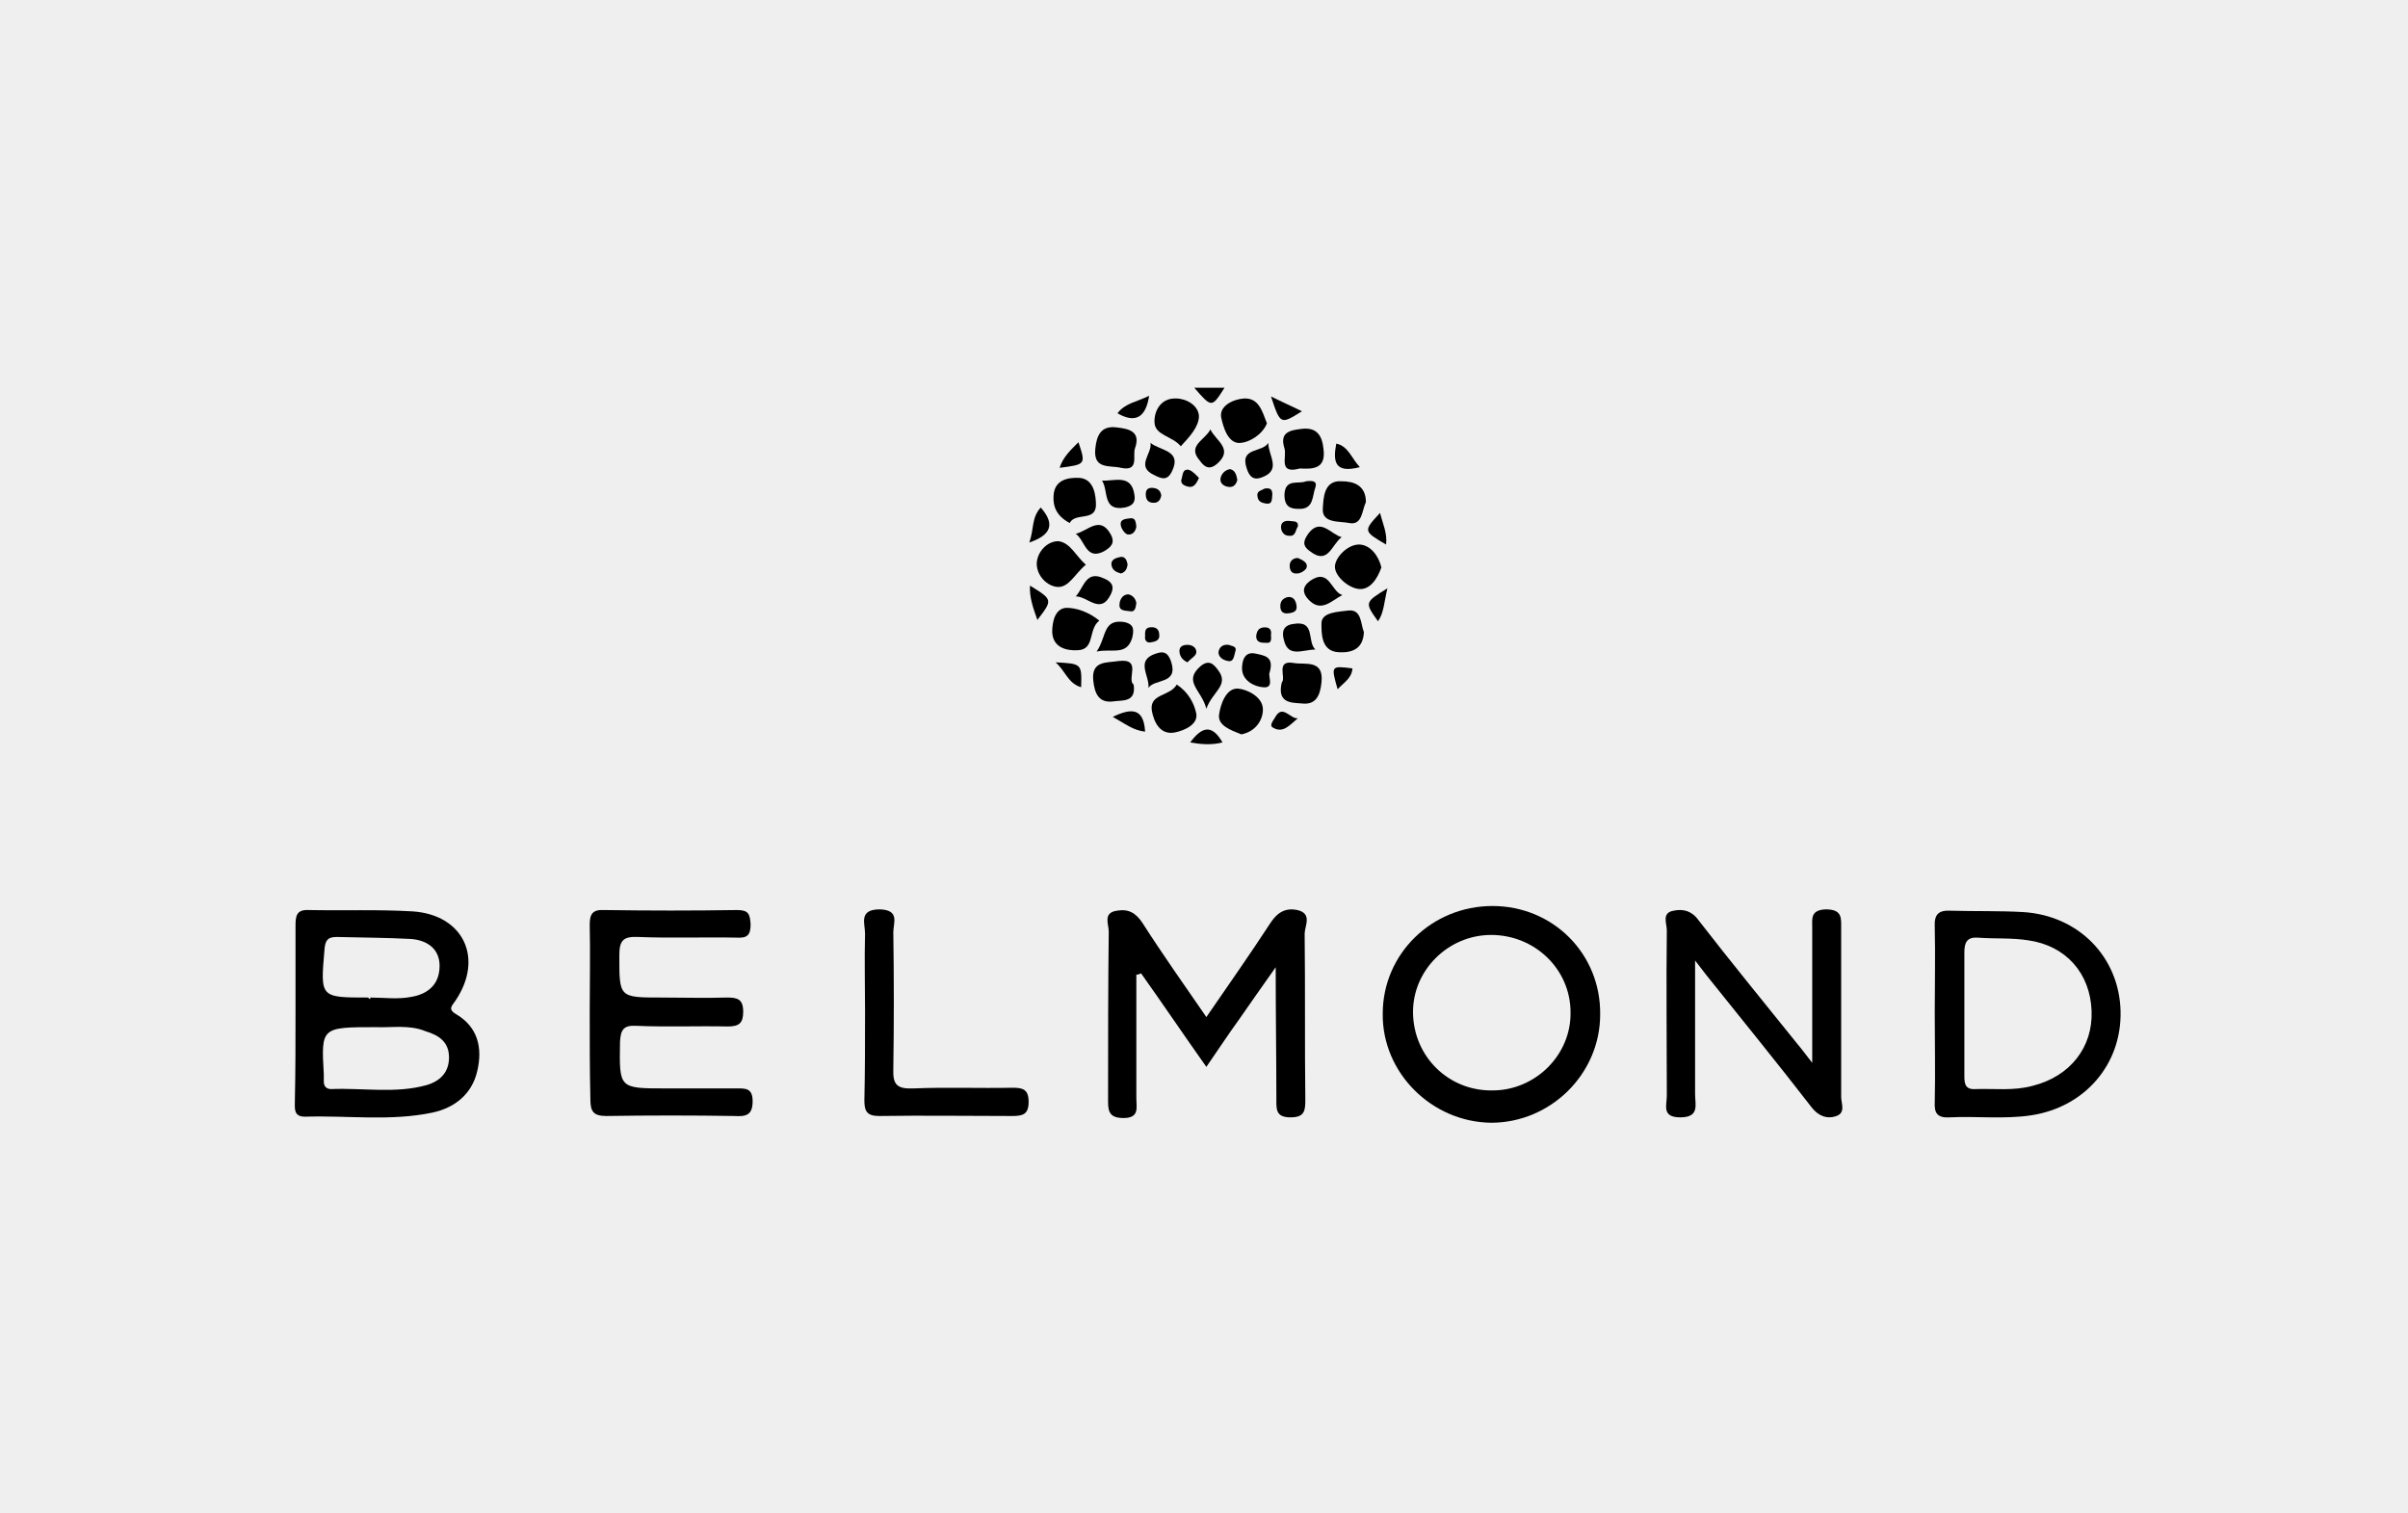 <svg xmlns="http://www.w3.org/2000/svg" xmlns:xlink="http://www.w3.org/1999/xlink" x="0px" y="0px" viewBox="0 0 357.7 224.8" style="enable-background:new 0 0 357.7 224.8;" xml:space="preserve"><style type="text/css">	.st0{fill:#EFEFEF;}</style><g id="Layer_1">	<g id="Layer_2_1_">		<rect y="0" class="st0" width="357.7" height="224.8"></rect>	</g>	<g id="Layer_3">		<g>			<path d="M43.9,150.1c0-4.2,0-8.3,0-12.5c0-1.5,0.1-2.5,2-2.4c5.1,0.1,10.3-0.1,15.4,0.2c7.5,0.5,10.6,6.9,6.4,13.2    c-0.5,0.8-1.3,1.3,0.1,2.1c3.2,1.9,3.9,5,3.1,8.4c-0.8,3.5-3.4,5.5-6.7,6.2c-6.2,1.3-12.6,0.4-18.9,0.6c-1.7,0-1.5-1.2-1.5-2.3    C43.9,159.2,43.9,154.6,43.9,150.1z M55.9,152.6c-8.2,0-8.2,0-7.8,7c0,0.4,0,0.7,0,1.1c0,0.7,0.4,1.1,1.1,1.1    c4.7-0.2,9.6,0.7,14.2-0.6c2-0.6,3.3-1.9,3.3-4.1c0-2.3-1.5-3.3-3.5-3.9C60.8,152.2,58.1,152.7,55.9,152.6z M55,148.4    c0-0.1,0-0.1,0-0.2c2,0,4.1,0.3,6.1-0.1c2.4-0.4,4.2-1.8,4.2-4.6c0-2.6-1.9-3.8-4.2-4c-3.7-0.2-7.4-0.2-11.1-0.3    c-1.4,0-1.7,0.6-1.8,1.9c-0.6,7.1-0.7,7.1,6.5,7.1C54.8,148.4,54.9,148.4,55,148.4z"></path>			<path d="M189.5,143.7c-2.2,3.1-3.8,5.4-5.4,7.7c-1.6,2.2-3.1,4.5-4.9,7.1c-3.4-4.8-6.5-9.4-9.7-13.9c-0.2,0.1-0.4,0.2-0.7,0.2    c0,6.1,0,12.3,0,18.4c0,1.3,0.5,2.9-1.9,2.9c-2.4,0-2.3-1.3-2.3-3c0-8.2,0-16.4,0.1-24.7c0-1.1-0.9-2.8,1.2-3.1    c1.7-0.3,2.8,0.3,3.8,1.8c3,4.7,6.2,9.2,9.5,14c3.3-4.8,6.4-9.2,9.4-13.8c1-1.6,2.2-2.5,4.1-2.1c2.3,0.5,1.1,2.4,1.1,3.5    c0.1,8.2,0,16.4,0.1,24.7c0,1.6-0.1,2.6-2.2,2.6c-2.2,0-2.1-1.2-2.1-2.7C189.6,157.1,189.5,150.8,189.5,143.7z"></path>			<path d="M221.7,134.6c9,0,16.1,7.1,16,16.1c0,8.9-7.4,16.1-16.2,16.1c-8.8-0.1-16.2-7.4-16.1-16.2    C205.4,141.7,212.7,134.6,221.7,134.6z M221.7,162c6.4,0,11.7-5.3,11.6-11.6c0-6.4-5.3-11.5-11.8-11.5c-6.4,0-11.7,5.3-11.6,11.6    C210,157,215.2,162.1,221.7,162z"></path>			<path d="M251.8,142.7c0,7.3,0,13.6,0,19.9c0,1.5,0.7,3.4-2.2,3.4c-2.8,0-2-1.8-2-3.2c0-8.2-0.1-16.4,0-24.6c0-1-0.8-2.6,1-2.9    c1.4-0.3,2.7,0,3.7,1.4c4.8,6.2,9.8,12.3,14.7,18.4c0.6,0.7,1.1,1.4,2.2,2.8c0-7.2,0-13.6,0-20c0-1.4-0.3-2.7,2-2.8    c2.5,0,2.3,1.3,2.3,2.9c0,8.3,0,16.7,0,25c0,0.9,0.7,2.3-0.7,2.8c-1.4,0.5-2.7,0-3.7-1.3c-5.1-6.6-10.4-13.1-15.6-19.6    C253.2,144.5,252.8,144,251.8,142.7z"></path>			<path d="M287.4,150.5c0-4.3,0.1-8.6,0-12.8c-0.1-1.9,0.6-2.5,2.4-2.4c3.6,0.1,7.2,0,10.7,0.2c8.3,0.5,14.3,6.7,14.5,14.7    c0.2,7.9-5.3,14.3-13.3,15.5c-4,0.6-8.1,0.1-12.1,0.3c-1.8,0.1-2.3-0.6-2.2-2.3C287.5,159.3,287.4,154.9,287.4,150.5z     M291.8,150.4c0,3.1,0,6.2,0,9.3c0,1.1,0,2.2,1.6,2.1c2.9-0.1,5.7,0.3,8.6-0.5c5.5-1.4,8.9-5.7,8.7-11.1    c-0.2-5.6-3.8-9.7-9.4-10.5c-2.5-0.4-5-0.2-7.5-0.4c-1.6-0.1-2,0.7-2,2.2C291.8,144.5,291.8,147.4,291.8,150.4z"></path>			<path d="M87.6,150.3c0-4.3,0.1-8.6,0-12.9c0-1.6,0.4-2.3,2.2-2.2c6.6,0.1,13.1,0.1,19.7,0c1.7,0,1.9,0.6,2,2.1c0,1.5-0.4,2.1-2,2    c-4.9-0.1-9.8,0.1-14.7-0.1c-2.2-0.1-2.8,0.5-2.8,2.7c0,6.3-0.1,6.3,6.3,6.3c3.2,0,6.5,0.1,9.7,0c1.5,0,2.4,0.2,2.4,2.1    c0,1.7-0.6,2.2-2.3,2.2c-4.5-0.1-9.1,0.1-13.6-0.1c-1.9-0.1-2.3,0.6-2.4,2.4c-0.1,6.9-0.2,6.9,6.8,6.9c3.5,0,6.9,0,10.4,0    c1.4,0,2.5-0.1,2.5,1.9c0,2.1-1,2.3-2.7,2.2c-6.3-0.1-12.7-0.1-19,0c-2,0-2.4-0.7-2.4-2.5C87.6,159.1,87.6,154.7,87.6,150.3z"></path>			<path d="M128.5,150.1c0-3.8-0.1-7.6,0-11.4c0-1.5-1-3.6,2.2-3.6c3,0.1,2,2,2,3.4c0.1,6.8,0.1,13.6,0,20.3c-0.1,2.4,0.6,3,3,2.9    c4.9-0.2,9.8,0,14.7-0.1c1.5,0,2.4,0.2,2.4,2.1c0,1.9-0.9,2.1-2.5,2.1c-6.6,0-13.1-0.1-19.7,0c-1.8,0-2.2-0.7-2.2-2.3    C128.5,159.2,128.5,154.7,128.5,150.1z"></path>			<path d="M174.8,101.7c1.7,1.1,2.6,2.8,2.9,4.3c0.3,1.6-1.7,2.5-3.1,2.8c-2.3,0.5-3.2-1.6-3.5-3.2    C170.7,103,173.8,103.5,174.8,101.7z"></path>			<path d="M168.6,66.6c-0.4,1.1,0.7,3.5-2.1,2.9c-1.6-0.4-4.1,0.3-3.8-2.8c0.2-2.1,0.9-3.5,3.2-3.2    C167.7,63.7,169.5,64.1,168.6,66.6z"></path>			<path d="M184.4,109.1c-1.5-0.6-3.6-1.3-3.3-3c0.2-1.4,1-3.9,2.8-3.8c1.3,0.1,3.7,1.2,3.7,3.1C187.6,107,186.5,108.7,184.4,109.1z    "></path>			<path d="M190.4,101.4c0.7-0.7-1-3.4,1.8-2.9c1.6,0.3,4.5-0.6,4.1,2.9c-0.2,1.9-0.8,3.4-3,3.1    C191.7,104.4,189.7,104.4,190.4,101.4z"></path>			<path d="M202.9,74.6c-0.6,1.2-0.5,3.5-2.5,3.1c-1.4-0.3-4.1,0.1-3.9-2.2c0.1-1.4,0.1-4.2,2.8-4C201.1,71.5,202.9,72.1,202.9,74.6    z"></path>			<path d="M188.2,62.9c-0.7,1.7-2.6,2.8-3.9,2.9c-1.9,0.2-2.6-2.4-2.9-3.8c-0.3-1.7,1.8-2.7,3.4-2.8    C187,59.1,187.5,61.1,188.2,62.9z"></path>			<path d="M202.6,93.9c-0.1,2.6-1.9,3.1-3.7,3c-2.7-0.1-2.6-2.9-2.6-4.3c0-1.7,2.6-1.7,4-1.9C202.3,90.5,202.1,92.7,202.6,93.9z"></path>			<path d="M163.3,92.2c-1.7,1.3-0.6,4.3-3.2,4.4c-1.7,0.1-3.7-0.4-3.8-2.7c0-1.5,0.4-3.5,2.1-3.6C159.9,90.3,161.7,90.9,163.3,92.2    z"></path>			<path d="M168.4,101.7c0.4,2.7-1.7,2.3-3,2.5c-2.2,0.3-2.8-1.2-3-3.1c-0.3-3,2-2.6,3.8-2.9C169.7,97.8,167.3,100.9,168.4,101.7z"></path>			<path d="M161.3,83.9c-1.6,1.3-2.5,3.4-4.2,3.3c-1.5-0.1-3.1-1.6-3.1-3.5c0.1-1.8,1.6-3.3,3.2-3.3C159,80.6,159.8,82.6,161.3,83.9    z"></path>			<path d="M205.2,84.3c-0.6,1.7-1.7,3.4-3.4,3.2c-1.6-0.2-3.6-2-3.5-3.4c0.1-1.4,2-3.3,3.7-3.2C203.6,81,204.8,82.6,205.2,84.3z"></path>			<path d="M175.4,66.3c-1.2-1.5-3.8-1.6-3.9-3.5c-0.1-1.8,1-3.7,3.2-3.6c1.5,0,3.3,1,3.4,2.6C178.1,63.4,176.7,64.9,175.4,66.3z"></path>			<path d="M193.1,69.6c-3.3,0.9-1.9-1.7-2.3-3c-0.8-2.5,1-2.7,2.7-2.9c2.1-0.2,2.9,1,3.1,3C197,69.7,195,69.7,193.1,69.6z"></path>			<path d="M158.9,77.7c-1.9-1-2.5-2.4-2.4-4c0.1-2.4,2.1-2.8,3.9-2.7c2.2,0.2,2.4,2.8,2.4,4.1C162.7,77.5,159.7,76.1,158.9,77.7z"></path>			<path d="M188.6,99.9c-0.3,0.5,0.8,2.4-1,2.2c-1.3-0.1-3.1-1-3.1-2.8c0-0.8,0.2-2.6,2-2.2C187.8,97.4,189.3,97.5,188.6,99.9z"></path>			<path d="M170.9,65.8c1.5,1.2,4.7,1.1,3.2,4.2c-0.7,1.5-1.6,1.1-2.6,0.6C168.6,69.3,171.2,67.4,170.9,65.8z"></path>			<path d="M179.2,105.3c-0.7-2.8-3.5-4-0.9-6.3c1.3-1.1,2-0.3,2.6,0.5C182.7,101.8,180.1,102.7,179.2,105.3z"></path>			<path d="M199.4,88.4c-1.7,0.9-3.2,2.7-5.1,0.6c-0.8-0.9-0.9-1.8,0.3-2.7C197.5,84.3,197.7,87.9,199.4,88.4z"></path>			<path d="M163.7,71.4c1.9,0.1,4.3-1,4.8,2c0.2,1.1-0.1,1.7-1.4,2C163.7,76,164.7,72.9,163.7,71.4z"></path>			<path d="M159.8,88.6c1.2-1.3,1.5-3.9,4.1-2.7c1,0.4,1.8,1,1.1,2.4C163.5,91.4,161.6,88.6,159.8,88.6z"></path>			<path d="M199.3,79.8c-1.5,1.1-2,4.2-4.7,2.1c-1.3-0.9-0.9-1.7-0.2-2.7C196.2,76.9,197.7,79.4,199.3,79.8z"></path>			<path d="M170.6,102.2c0.2-1.8-2-4.1,1.1-5.1c1.4-0.5,1.9,0.1,2.3,1.3C175,101.7,171.5,100.8,170.6,102.2z"></path>			<path d="M179.8,63.8c0.8,1.7,3.5,2.9,1,5.1c-1.3,1.1-2,0.3-2.6-0.5C176.3,66.2,179,65.4,179.8,63.8z"></path>			<path d="M188.4,65.8c0,1.9,2,4-0.9,5.1c-1.2,0.5-1.9,0-2.3-1.3C184.1,66.4,187.5,67.3,188.4,65.8z"></path>			<path d="M195.4,96.5c-1.9,0-4.1,1.3-4.7-1.5c-0.3-1.1-0.1-2.1,1.4-2.3C195.5,92.1,194.1,95.3,195.4,96.5z"></path>			<path d="M159.8,79.3c1.8-0.4,3.6-2.8,5.2,0.1c0.7,1.3,0,1.9-1,2.5C161.3,83.3,161.2,80.3,159.8,79.3z"></path>			<path d="M162.9,96.8c1.5-2.2,0.9-4.8,4-4.4c1.7,0.3,1.5,1.3,1.3,2.3C167.4,97.5,165.2,96.3,162.9,96.8z"></path>			<path d="M194,71.5c0.9-0.1,1.7-0.1,1.4,0.9c-0.5,1.3-0.2,3.3-2.5,3.2c-1.2,0-2.1-0.3-2.1-2.1C190.9,71,192.9,72,194,71.5z"></path>			<path d="M170.7,58.8c-0.5,3.3-2.1,4.1-4.7,2.6C167.1,59.9,168.9,59.7,170.7,58.8z"></path>			<path d="M202,69.4c-3.8,1-4-0.9-3.5-3.5C200.3,66.3,200.7,68,202,69.4z"></path>			<path d="M152.9,80.6c0.7-1.9,0.3-3.7,1.7-5.2C156.8,77.9,156.1,79.5,152.9,80.6z"></path>			<path d="M188.8,58.9c1.8,0.9,3.2,1.5,4.6,2.2C190.2,63.1,190.2,63.1,188.8,58.9z"></path>			<path d="M156.8,98.4c3.9,0.2,3.9,0.2,3.8,3.7C158.6,101.5,158.3,99.7,156.8,98.4z"></path>			<path d="M154.1,92.1c-0.6-1.7-1.2-3.3-1.1-5.1C156.4,89.1,156.4,89.1,154.1,92.1z"></path>			<path d="M206.1,87.4c-0.5,2-0.5,3.6-1.4,4.9C202.7,89.5,202.7,89.5,206.1,87.4z"></path>			<path d="M205,76.2c0.4,1.6,1.1,3,0.9,4.7C202.5,78.9,202.5,78.9,205,76.2z"></path>			<path d="M157.4,69.5c0.5-1.6,1.7-2.7,2.8-3.8C161.3,69,161.3,69,157.4,69.5z"></path>			<path d="M177.4,57.6c1.6,0,3.1,0,4.5,0C180,60.6,180,60.6,177.4,57.6z"></path>			<path d="M165.3,106.5c2.7-1.3,4.6-1.4,4.8,2.2C168.3,108.5,167.1,107.5,165.3,106.5z"></path>			<path d="M200.9,99.3c-0.1,1.5-1.3,2.1-2.2,3.1C197.7,98.9,197.7,98.9,200.9,99.3z"></path>			<path d="M192.8,106.7c-1.2,1-2.2,2.3-3.7,1.4c-0.6-0.3,0-1,0.3-1.5C190.5,104.5,191.7,106.9,192.8,106.7z"></path>			<path d="M181.6,110.3c-1.6,0.4-3.1,0.3-4.8,0C178.5,108,180,107.5,181.6,110.3z"></path>			<path d="M178.1,71c-0.4,0.9-0.8,1.5-1.6,1.3c-0.5-0.1-1.2-0.4-1-1.1c0.2-0.5,0.1-1.6,1.1-1.4C177.2,70,177.7,70.6,178.1,71z"></path>			<path d="M168.8,89.6c-0.1,0.7-0.2,1.4-1,1.2c-0.6-0.1-1.6,0-1.5-1c0-0.6,0.4-1.5,1.3-1.5C168.2,88.4,168.7,88.9,168.8,89.6z"></path>			<path d="M182.5,95.8c0.5,0.2,1.3,0.2,1,1c-0.2,0.6-0.2,1.6-1.1,1.4c-0.6-0.1-1.4-0.5-1.4-1.3C181.1,96.1,181.7,95.7,182.5,95.8z"></path>			<path d="M183.8,71.3c-0.2,0.8-0.7,1.2-1.5,1c-0.5-0.1-1.1-0.5-1-1.2c0.1-0.7,0.7-1.3,1.4-1.4C183.5,69.8,183.7,70.7,183.8,71.3z"></path>			<path d="M176.4,98.4c-0.9-0.4-1.2-1.1-1.2-1.7c0-0.7,0.6-0.9,1.2-0.9c0.8,0,1.4,0.5,1.3,1.2C177.6,97.5,176.8,97.9,176.4,98.4z"></path>			<path d="M191.3,88.7c0.9-0.1,1.2,0.6,1.3,1.3c0.1,0.8-0.4,1-1.1,1.1c-0.6,0.1-1.2,0-1.3-0.8C190.1,89.4,190.5,88.9,191.3,88.7z"></path>			<path d="M192.8,82.9c0.7,0.3,1.5,0.7,1.3,1.4c-0.1,0.4-0.9,0.9-1.4,0.9c-0.9,0.1-1.2-0.6-1.1-1.4    C191.7,83.3,192.1,82.9,192.8,82.9z"></path>			<path d="M186.6,94.5c0.1-0.8,0.4-1.3,1.3-1.3c0.8,0,1,0.5,0.9,1.1c0,0.5,0.2,1.3-0.7,1.2C187.4,95.5,186.6,95.5,186.6,94.5z"></path>			<path d="M166.5,85.2c-0.7-0.2-1.3-0.5-1.4-1.3c-0.1-0.7,0.6-1,1.1-1.1c0.9-0.3,1.2,0.4,1.3,1.1C167.4,84.5,167.2,85,166.5,85.2z"></path>			<path d="M172.5,73.6c-0.1,0.6-0.4,1.1-1.1,1.1c-0.9,0-1.2-0.5-1.2-1.3c0-0.8,0.5-1,1.2-0.9C172,72.6,172.4,72.9,172.5,73.6z"></path>			<path d="M168.8,78.2c-0.1,0.8-0.6,1.3-1.3,1.2c-0.4-0.1-0.9-0.8-1-1.3c-0.2-1,0.7-1,1.4-1.1C168.7,76.9,168.7,77.6,168.8,78.2z"></path>			<path d="M171.1,95.4c-0.7,0.2-1.1-0.2-1-0.9c0-0.5-0.1-1.2,0.7-1.3c0.8-0.1,1.4,0.2,1.4,1.1C172.3,95,171.8,95.3,171.1,95.4z"></path>			<path d="M192.8,78.2c-0.4,0.6-0.3,1.5-1.3,1.4c-0.7,0-1.1-0.5-1.2-1.1c-0.1-0.9,0.5-1.2,1.3-1.1    C192.1,77.5,192.9,77.3,192.8,78.2z"></path>			<path d="M187.8,72.6c1-0.2,1.2,0.2,1.2,0.9c-0.1,0.6,0.1,1.5-1,1.3c-0.6-0.1-1.1-0.3-1.2-1C186.6,72.9,187.4,72.9,187.8,72.6z"></path>		</g>	</g></g><g id="Layer_2"></g></svg>